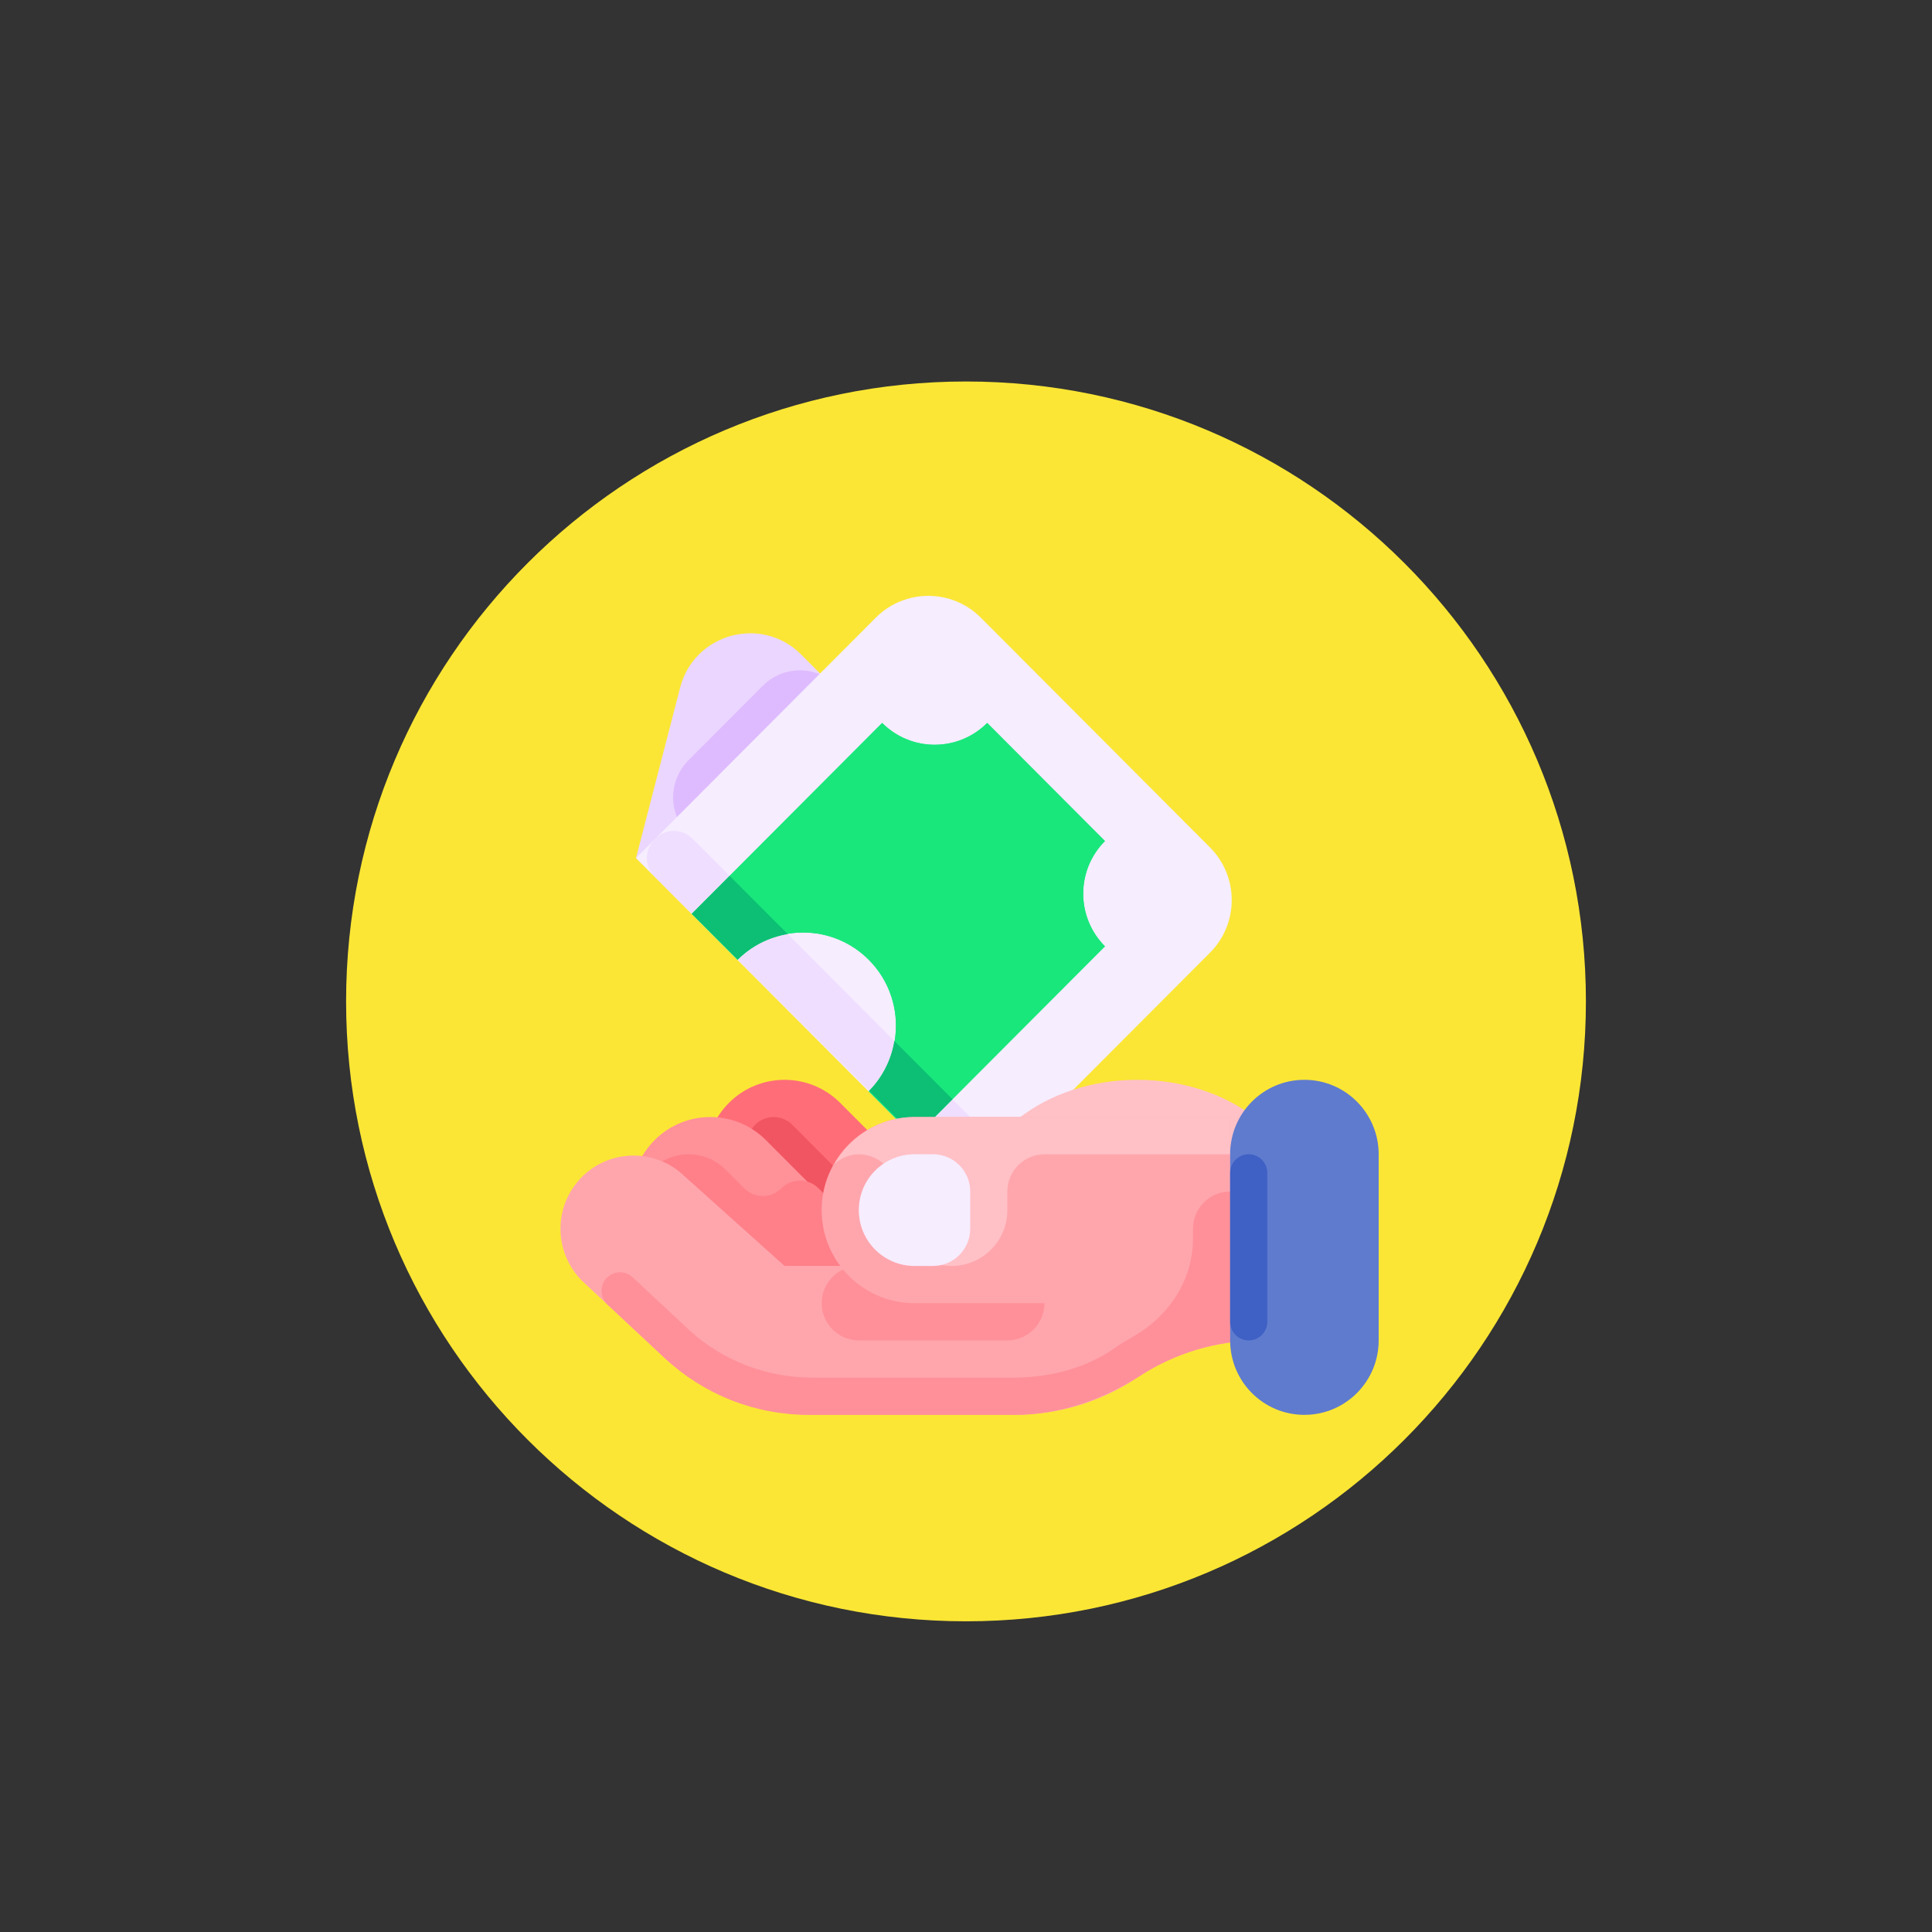 <svg xmlns="http://www.w3.org/2000/svg" xmlns:xlink="http://www.w3.org/1999/xlink" width="1200" zoomAndPan="magnify" viewBox="0 0 900 900" height="1200" preserveAspectRatio="xMidYMid meet" version="1.2"><rect x="0" y="0" width="900" height="900" fill="#333333" stroke="none"/><defs><clipPath id="5ea4b58106"><path d="M 161.223 177.711 L 738.777 177.711 L 738.777 755.266 L 161.223 755.266 Z M 161.223 177.711"></path></clipPath><clipPath id="698af0ad9a"><path d="M 450 177.711 C 290.512 177.711 161.223 307 161.223 466.488 C 161.223 625.977 290.512 755.266 450 755.266 C 609.488 755.266 738.777 625.977 738.777 466.488 C 738.777 307 609.488 177.711 450 177.711 Z M 450 177.711"></path></clipPath><clipPath id="114b6253fd"><path d="M 261 520 L 625 520 L 625 659.207 L 261 659.207 Z M 261 520"></path></clipPath><clipPath id="1a4a152b3b"><path d="M 280 555 L 625 555 L 625 659.207 L 280 659.207 Z M 280 555"></path></clipPath><clipPath id="2b752e6cc1"><path d="M 573 503 L 642.238 503 L 642.238 659.207 L 573 659.207 Z M 573 503"></path></clipPath></defs><g id="29b3e993e1"><g clip-rule="nonzero" clip-path="url(#5ea4b58106)"><g clip-rule="nonzero" clip-path="url(#698af0ad9a)"><path style="stroke:none;fill-rule:nonzero;fill:#fbe635;fill-opacity:1;" d="M 161.223 177.711 L 738.777 177.711 L 738.777 755.266 L 161.223 755.266 Z M 161.223 177.711"></path></g></g><path style="stroke:none;fill-rule:nonzero;fill:#ebd6ff;fill-opacity:1;" d="M 451.961 555.785 L 482.461 437.973 C 485.457 426.395 482.117 414.09 473.68 405.629 L 373.227 304.922 C 354.816 286.465 323.379 295.043 316.836 320.305 L 296.281 399.711 Z M 451.961 555.785"></path><path style="stroke:none;fill-rule:nonzero;fill:#debbff;fill-opacity:1;" d="M 389.934 319.441 C 380.383 309.863 364.895 309.863 355.34 319.441 L 320.742 354.125 C 311.191 363.703 311.191 379.23 320.742 388.809 C 330.297 398.387 345.785 398.387 355.34 388.809 L 389.934 354.125 C 399.488 344.547 399.488 329.02 389.934 319.441 Z M 389.934 319.441"></path><path style="stroke:none;fill-rule:nonzero;fill:#f6edff;fill-opacity:1;" d="M 296.281 399.711 L 407.977 287.734 C 421.484 274.188 443.391 274.188 456.902 287.734 L 563.656 394.758 C 577.164 408.305 577.164 430.266 563.656 443.809 L 451.961 555.785 Z M 296.281 399.711"></path><path style="stroke:none;fill-rule:nonzero;fill:#efdeff;fill-opacity:1;" d="M 304.961 391.008 L 305.289 390.68 C 310.074 385.883 317.828 385.883 322.609 390.68 L 460.602 529.02 C 465.383 533.816 465.383 541.59 460.602 546.383 C 455.828 551.168 448.09 551.18 443.305 546.402 L 304.98 408.391 C 300.18 403.602 300.172 395.812 304.961 391.008 Z M 304.961 391.008"></path><path style="stroke:none;fill-rule:nonzero;fill:#19e77c;fill-opacity:1;" d="M 514.73 391.781 L 459.867 336.781 C 446.359 350.328 424.453 350.328 410.945 336.781 L 322.227 425.723 L 343.543 447.094 C 351.367 439.246 362.18 434.395 374.121 434.395 C 398.004 434.395 417.367 453.805 417.367 477.75 C 417.367 489.719 412.527 500.559 404.699 508.406 L 426.016 529.773 L 514.73 440.832 C 501.219 427.289 501.219 405.328 514.73 391.781 Z M 514.73 391.781"></path><path style="stroke:none;fill-rule:nonzero;fill:#19e77c;fill-opacity:1;" d="M 514.73 391.781 L 459.867 336.781 C 446.359 350.328 424.453 350.328 410.945 336.781 L 322.227 425.723 L 343.543 447.094 C 351.367 439.246 362.18 434.395 374.121 434.395 C 398.004 434.395 417.367 453.805 417.367 477.75 C 417.367 489.719 412.527 500.559 404.699 508.406 L 426.016 529.773 L 514.73 440.832 C 501.219 427.289 501.219 405.328 514.73 391.781 Z M 514.73 391.781"></path><path style="stroke:none;fill-rule:nonzero;fill:#0cbf74;fill-opacity:1;" d="M 343.668 446.992 C 349.867 440.824 357.945 436.637 366.938 435.121 L 339.898 408.012 L 322.289 425.66 Z M 343.668 446.992"></path><path style="stroke:none;fill-rule:nonzero;fill:#0cbf74;fill-opacity:1;" d="M 443.684 512.059 L 416.641 484.949 C 415.141 493.895 411.008 501.926 404.934 508.121 L 426.324 529.465 Z M 443.684 512.059"></path><path style="stroke:none;fill-rule:nonzero;fill:#ff6e78;fill-opacity:1;" d="M 468.211 590.777 L 391.418 513.793 C 377.09 499.426 353.855 499.426 339.527 513.793 C 325.195 528.156 325.195 551.449 339.527 565.816 L 416.316 642.805 Z M 468.211 590.777"></path><path style="stroke:none;fill-rule:nonzero;fill:#f15561;fill-opacity:1;" d="M 351.758 523.949 C 356.535 519.16 364.277 519.16 369.055 523.949 L 413.785 568.793 C 418.559 573.582 418.559 581.348 413.785 586.133 C 409.008 590.922 401.262 590.922 396.484 586.133 L 351.758 541.293 C 346.98 536.504 346.98 528.738 351.758 523.949 Z M 351.758 523.949"></path><path style="stroke:none;fill-rule:nonzero;fill:#ff9199;fill-opacity:1;" d="M 417.367 591.832 L 356.824 531.133 C 342.496 516.77 319.262 516.77 304.93 531.133 C 290.602 545.5 290.602 568.793 304.93 583.16 L 365.473 643.855 Z M 417.367 591.832"></path><path style="stroke:none;fill-rule:nonzero;fill:#ff8089;fill-opacity:1;" d="M 303.445 544.883 C 313 535.309 328.488 535.309 338.043 544.883 L 346.691 553.555 C 351.469 558.344 359.211 558.344 363.988 553.555 C 368.766 548.766 376.512 548.766 381.289 553.555 L 398.586 570.898 C 403.363 575.688 403.363 583.449 398.586 588.238 L 363.988 622.922 C 359.211 627.711 351.469 627.711 346.691 622.922 L 303.445 579.57 C 293.895 569.992 293.895 554.461 303.445 544.883 Z M 303.445 544.883"></path><g clip-rule="nonzero" clip-path="url(#114b6253fd)"><path style="stroke:none;fill-rule:nonzero;fill:#ffa6ad;fill-opacity:1;" d="M 555.75 520.359 L 624.941 520.359 L 624.941 624.41 L 586.934 624.41 C 566.598 624.41 546.719 630.445 529.801 641.75 C 512.883 653.059 493.004 659.094 472.672 659.094 L 378.492 659.094 C 353.199 659.094 328.789 649.762 309.914 632.879 L 272.469 597.898 C 258.809 585.676 257.234 564.812 268.906 550.672 C 281.02 535.996 302.773 534.098 317.23 546.461 L 365.473 589.727 L 503.855 589.727 L 503.855 572.383 L 514.234 555.043 Z M 555.75 520.359"></path></g><path style="stroke:none;fill-rule:nonzero;fill:#ff9099;fill-opacity:1;" d="M 469.258 624.41 L 400.07 624.41 C 390.516 624.41 382.77 616.645 382.77 607.066 C 382.77 597.492 390.516 589.727 400.07 589.727 L 469.258 589.727 C 478.812 589.727 486.559 597.488 486.559 607.066 C 486.559 616.645 478.812 624.41 469.258 624.41 Z M 469.258 624.41"></path><path style="stroke:none;fill-rule:nonzero;fill:#ffc1c6;fill-opacity:1;" d="M 607.641 563.715 C 607.641 530.191 572.793 503.02 529.801 503.02 C 486.812 503.02 451.961 530.191 451.961 563.715 Z M 607.641 563.715"></path><path style="stroke:none;fill-rule:nonzero;fill:#ffa6ad;fill-opacity:1;" d="M 426.016 520.359 L 573.047 520.359 L 573.047 607.066 L 426.016 607.066 C 402.133 607.066 382.77 587.656 382.77 563.715 C 382.77 539.77 402.133 520.359 426.016 520.359 Z M 426.016 520.359"></path><g clip-rule="nonzero" clip-path="url(#1a4a152b3b)"><path style="stroke:none;fill-rule:nonzero;fill:#ff9099;fill-opacity:1;" d="M 624.719 607.066 C 623.832 603.223 620.395 600.355 616.293 600.355 C 612.188 600.355 608.75 603.223 607.863 607.066 L 590.344 607.066 L 590.344 572.383 C 590.344 562.805 582.602 555.043 573.047 555.043 C 563.492 555.043 555.75 562.805 555.75 572.383 L 555.75 576.895 C 555.75 596.305 544.445 613.309 527.562 622.805 C 524.594 624.477 521.684 626.285 518.852 628.242 C 505.121 637.711 488.371 641.75 471.707 641.75 L 378.492 641.75 C 357.418 641.75 337.156 634.004 321.707 620.188 L 294.738 594.996 C 293.07 593.438 290.953 592.668 288.844 592.668 C 286.527 592.668 284.215 593.594 282.512 595.43 C 279.266 598.922 279.449 604.387 282.918 607.656 L 309.207 632.215 L 309.211 632.215 L 309.285 632.289 C 309.289 632.289 309.289 632.293 309.293 632.293 L 309.305 632.305 C 309.312 632.312 309.32 632.32 309.328 632.324 L 309.328 632.328 C 309.336 632.336 309.344 632.34 309.348 632.348 L 309.355 632.352 C 309.383 632.379 309.414 632.406 309.441 632.43 L 309.453 632.441 C 309.508 632.496 309.562 632.543 309.609 632.586 L 309.621 632.598 L 309.918 632.875 C 328.008 649.727 351.789 659.094 376.484 659.094 L 472.672 659.094 C 493.746 659.094 513.84 651.918 531.613 640.57 C 548.133 630.023 567.32 624.41 586.934 624.41 L 624.941 624.41 L 624.941 607.066 Z M 624.719 607.066"></path></g><path style="stroke:none;fill-rule:nonzero;fill:#ffc1c6;fill-opacity:1;" d="M 426.016 520.359 C 409.977 520.359 396.137 529.215 388.672 542.219 C 391.727 539.488 395.652 537.699 400.066 537.699 C 409.621 537.699 417.367 545.465 417.367 555.043 L 417.367 563.715 C 417.367 578.082 428.98 589.727 443.312 589.727 C 457.645 589.727 469.258 578.082 469.258 563.715 L 469.258 555.043 C 469.258 545.465 477.004 537.699 486.559 537.699 L 573.047 537.699 L 573.047 520.359 Z M 426.016 520.359"></path><path style="stroke:none;fill-rule:nonzero;fill:#f6edff;fill-opacity:1;" d="M 400.07 563.715 C 400.07 578.082 411.684 589.727 426.016 589.727 L 434.664 589.727 C 444.219 589.727 451.961 581.961 451.961 572.383 L 451.961 555.043 C 451.961 545.465 444.219 537.699 434.664 537.699 L 426.016 537.699 C 411.684 537.699 400.07 549.348 400.07 563.715 Z M 400.07 563.715"></path><g clip-rule="nonzero" clip-path="url(#2b752e6cc1)"><path style="stroke:none;fill-rule:nonzero;fill:#5f7bce;fill-opacity:1;" d="M 607.641 503.02 C 626.75 503.02 642.238 518.547 642.238 537.703 L 642.238 624.41 C 642.238 643.566 626.75 659.094 607.641 659.094 C 588.535 659.094 573.047 643.566 573.047 624.41 L 573.047 537.699 C 573.047 518.547 588.535 503.02 607.641 503.02 Z M 607.641 503.02"></path></g><path style="stroke:none;fill-rule:nonzero;fill:#3f60c4;fill-opacity:1;" d="M 581.695 624.41 C 576.918 624.41 573.047 620.527 573.047 615.738 L 573.047 546.371 C 573.047 541.582 576.918 537.699 581.695 537.699 C 586.473 537.699 590.344 541.582 590.344 546.371 L 590.344 615.738 C 590.344 620.527 586.473 624.41 581.695 624.41 Z M 581.695 624.41"></path></g></svg>